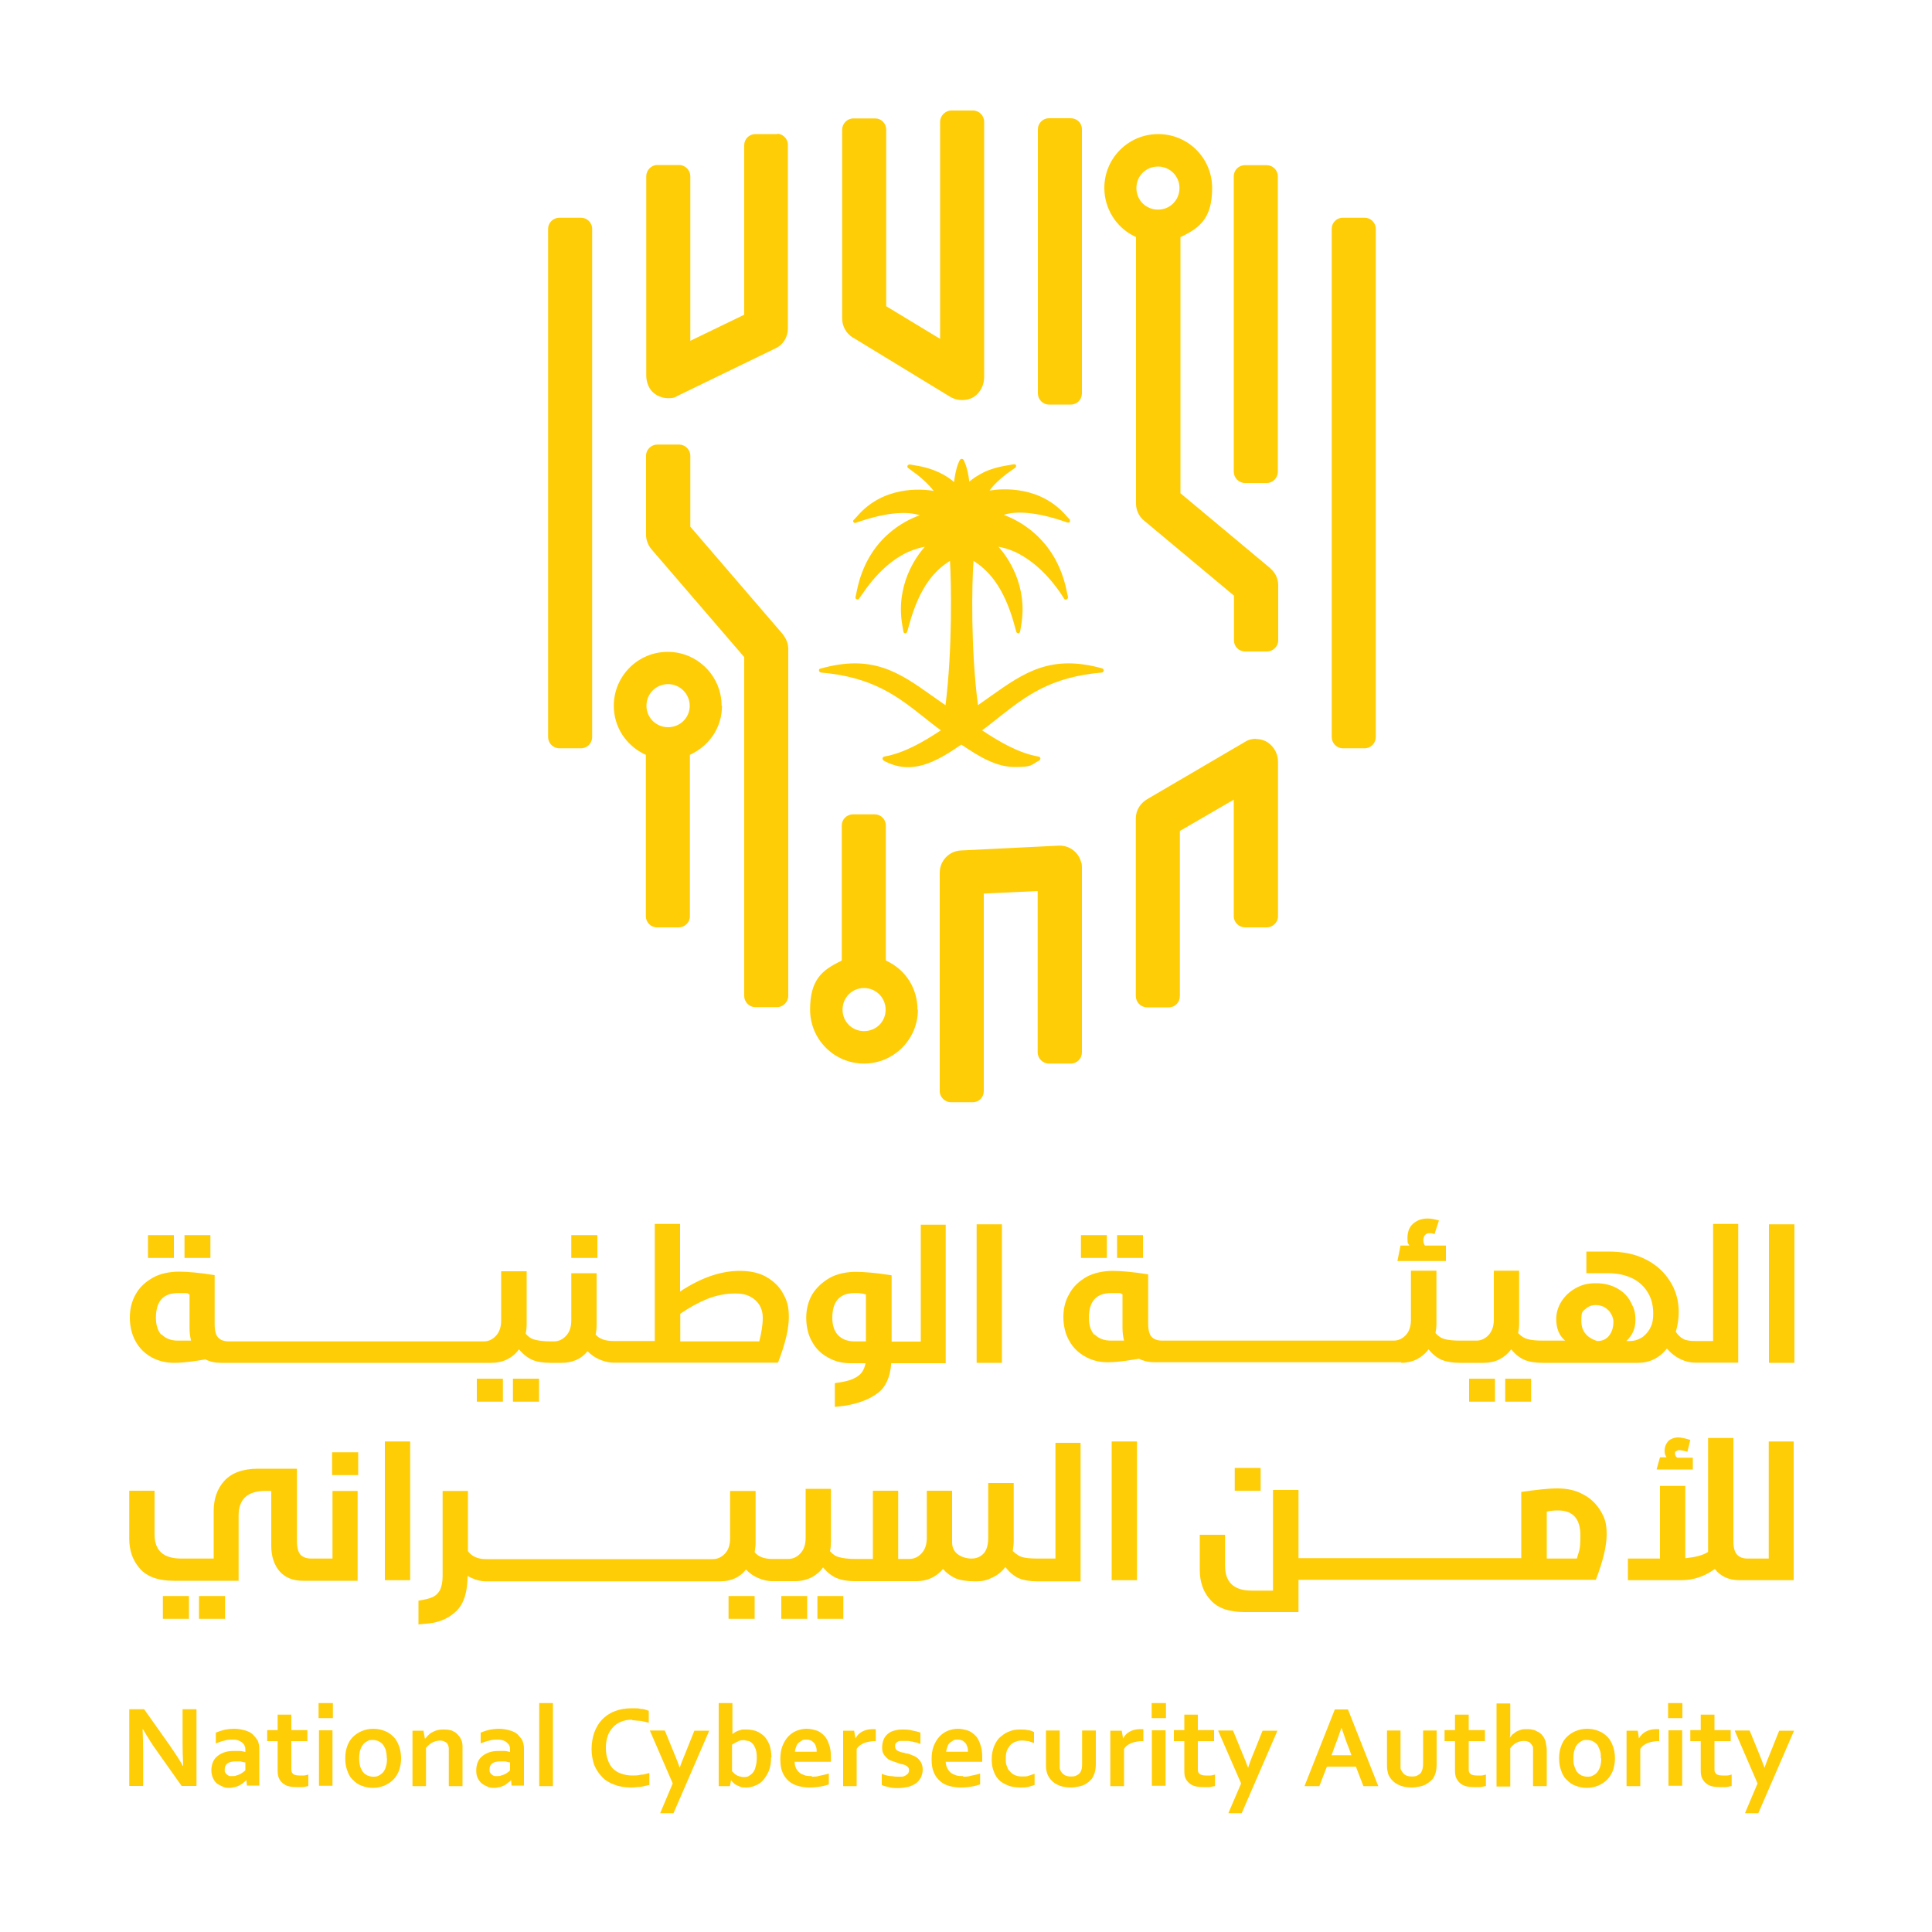 <svg version="1.2" xmlns="http://www.w3.org/2000/svg" viewBox="0 0 1000 1000" width="1000" height="1000">
	<title>National Cybersecurity Authority-01 (1)</title>
	<style>
		.s0 { fill: #ffcd05 } 
	</style>
	<g>
		<g id="Layer_1">
			<path class="s0" d="m405.2 328.4c1.8 2.2 2.8 4.8 2.8 7.4v179.7c0 3.1-2.7 5.8-5.8 5.8h-11.3c-3.1 0-5.7-2.7-5.7-5.8v-175.4l-48-55.8c-1.8-2.2-2.8-4.8-2.8-7.4v-41.1c0-3.1 2.7-5.7 5.8-5.7h11.3c3.1 0 5.8 2.6 5.8 5.7v36.8l47.9 55.7zm-31.5 36.9c0 10.8-6.1 20.3-16 25.1l-0.6 0.3v83.6c0 3.1-2.6 5.7-5.8 5.7h-11.3c-3.1 0-5.7-2.6-5.7-5.7v-83.6l-0.7-0.3c-9.8-4.8-15.9-14.3-15.9-25.1 0-15.4 12.5-27.9 27.9-27.9 15.4 0 27.9 12.5 27.9 27.9zm-16.7 0c0-6.1-5-11.2-11.2-11.2-6.2 0-11.2 4.9-11.2 11.2 0 6.2 5 11.1 11.2 11.1 6.2 0 11.2-4.9 11.2-11.1zm45.3-295.9h-11.4c-3.1 0-5.7 2.6-5.7 5.7v87.8l-27.9 13.5v-85.2c0-3.1-2.6-5.8-5.8-5.8h-11.3c-3.1 0-5.7 2.7-5.7 5.8v103.1c0 3.1 1 6 2.9 8.2 2.2 2.3 5.3 3.6 8.4 3.6 3.1 0 3.4-0.4 4.9-1.2l50.7-24.6c4-1.8 6.4-5.9 6.4-10.3v-95.1c0-3.1-2.6-5.7-5.7-5.7h0.2zm140.6 140h11.3c3.3 0 5.8-2.6 5.8-5.8v-136.7c0-3.3-2.6-5.7-5.8-5.7h-11.3c-3.1 0-5.7 2.6-5.7 5.7v136.7c0 3.2 2.6 5.8 5.7 5.8zm-101.6-34.8l50.7 30.9c3.7 2.1 8.4 2.1 12 0 3.3-2.2 5.4-6 5.4-10.4v-132.1c0-3.1-2.6-5.8-5.7-5.8h-11.3c-3.1 0-5.8 2.7-5.8 5.8v112.4l-27.9-16.9v-91.4c0-3.3-2.6-5.8-5.7-5.8h-11.3c-3.2 0-5.8 2.7-5.8 5.8v97.8c0 4 2.1 7.7 5.6 9.9zm-140.5-61.9h-11.3c-3.2 0-5.8 2.6-5.8 5.7v263.1c0 3.2 2.6 5.8 5.8 5.8h11.3c3.1 0 5.7-2.6 5.7-5.8v-263.1c0-3.1-2.6-5.7-5.7-5.7zm405.6 0h-11.4c-3.2 0-5.7 2.6-5.7 5.7v263.1c0 3.2 2.6 5.8 5.7 5.8h11.4c3.1 0 5.7-2.6 5.7-5.8v-263.1c0-3.1-2.6-5.7-5.7-5.7zm-48.9 181.5c2.6 2.1 4.1 5.4 4.1 8.7v28.6c0 3.1-2.7 5.7-5.8 5.7h-11.3c-3.3 0-5.8-2.6-5.8-5.7v-23.2l-46.6-38.9c-2.6-2.1-4.1-5.4-4.1-8.7v-138l-0.6-0.3c-9.7-4.6-15.8-14.5-15.8-25.1 0-15.5 12.5-27.9 27.9-27.9 15.4 0 27.9 12.4 27.9 27.9 0 15.4-6.2 20.5-15.7 25.1l-0.7 0.3v132.6l46.6 38.9zm-7.4 88.2c-1.9 0-3.9 0.4-5.7 1.6l-50.7 29.7c-3.5 2.1-5.8 5.7-5.8 9.9v92c0 3.1 2.6 5.8 5.8 5.8h11.3c3.3 0 5.7-2.7 5.7-5.8v-85.5l27.9-16.2v60.4c0 3.1 2.7 5.7 5.8 5.7h11.3c3.1 0 5.8-2.6 5.8-5.7v-80c0-3.4-1.4-6.5-3.7-8.7-2.1-2.1-4.9-3.1-7.8-3.1zm-101.5 55.3h-0.6l-50.7 2.5c-6.1 0.3-10.9 5.4-10.9 11.5v113.1c0 3.1 2.7 5.7 5.8 5.7h11.3c3.3 0 5.7-2.6 5.7-5.7v-102.3l27.9-1.3v83.5c0 3.2 2.7 5.8 5.8 5.8h11.3c3.3 0 5.8-2.6 5.8-5.8v-95.5c0-1.1 0-2.1-0.4-2.9-1.3-5.1-5.9-8.6-11-8.6zm-73.5 84.9c0 15.4-12.5 27.9-27.9 27.9-15.4 0-27.9-12.5-27.9-27.9 0-15.4 6.1-20.4 15.8-25.1l0.6-0.4v-69.9c0-3.1 2.6-5.7 5.8-5.7h11.3c3.1 0 5.7 2.6 5.7 5.7v69.9l0.7 0.4c9.8 4.7 15.7 14.3 15.7 25.1zm-16.7 0c0-6.1-4.9-11.2-11.2-11.2-6.2 0-11.1 4.9-11.1 11.2 0 6.2 4.9 11.1 11.1 11.1 6.3 0 11.2-4.9 11.2-11.1zm197.3-437.1h-11.3c-3.3 0-5.8 2.6-5.8 5.7v153c0 3.1 2.6 5.8 5.8 5.8h11.3c3.1 0 5.7-2.7 5.7-5.8v-153c0-3.1-2.6-5.7-5.7-5.7zm-45.2 11.8c0-6.1-4.9-11.1-11.1-11.1-6.3 0-11.2 4.9-11.2 11.1 0 6.3 4.9 11.2 11.2 11.2 6.2 0 11.1-4.9 11.1-11.2zm-39.5 248.8c-27.1-7.7-40.9 2-58.3 14.3-2.1 1.5-4.2 3-6.5 4.6-3.8-28.7-3.2-63.2-2.3-74.7 7 4.5 15.6 12.5 21.3 33.7l0.8 2.9c0 0.5 0.7 0.9 1 0.9 0.5 0 0.8-0.4 1-0.9l0.5-2.9c3.8-21-7.2-36-11.7-41 2 0.3 5.1 1.1 8.7 2.7 5.9 2.8 14.8 8.7 23.5 21.4l1.8 2.8c0.3 0.5 0.8 0.5 1.3 0.3 0.5-0.2 0.7-0.7 0.7-1.1l-0.7-3.3c-5.6-27.4-25.6-36.8-32.6-39.3 3.7-1.3 12.9-2.8 30.8 3.2l2.3 0.8c0.5 0 0.8 0 1.2-0.3 0-0.4 0-0.9 0-1.2l-1.7-1.8c-13.4-15.8-33-14.4-39.9-13.3 1.7-2.5 5.3-6.2 11-10.2l2.3-1.6c0.4-0.3 0.5-0.8 0.4-1.2 0-0.5-0.7-0.6-1.2-0.6l-2.8 0.5c-5.2 0.8-9.5 2.1-12.8 3.7-3.3 1.7-5.7 3.3-7.4 4.8-0.3-2.9-1-6.7-2.3-9.8l-0.6-1.4c-0.2-0.3-0.5-0.6-1-0.6-0.5 0-0.8 0.3-1 0.6l-0.7 1.5c-1.3 3.1-1.9 6.9-2.3 9.9-3.1-2.8-9.8-7.1-20.1-8.6l-2.8-0.5c-0.5 0-0.9 0.2-1.2 0.7-0.1 0.5 0 1 0.3 1.1l2.3 1.7c5.8 4.1 9.2 7.9 11 10.2-6.9-1.2-26.4-2.5-39.8 13.3l-1.7 1.8c-0.3 0.3-0.3 0.8 0 1.1 0.3 0.3 0.7 0.5 1.2 0.3l2.3-0.8c17.7-5.9 26.9-4.4 30.8-3.1-7.2 2.5-27.1 11.7-32.6 39.1l-0.7 3.3c0 0.4 0 0.9 0.7 1.1 0.5 0.2 0.9 0 1.1-0.3l2-2.8c8.7-12.8 17.5-18.7 23.4-21.4 3.8-1.6 6.8-2.4 8.7-2.7-4.5 5-15.4 20-11.6 41l0.5 2.9c0 0.5 0.5 0.9 1 0.9 0.5 0 0.8-0.4 1-0.9l0.8-2.9c5.7-21.2 14.1-29.2 21.3-33.7 0.7 11.5 1.3 45.8-2.3 74.7-2.3-1.5-4.4-3.1-6.6-4.6-17.3-12.3-31.1-22-58.2-14.3-0.5 0-0.8 0.5-0.7 1 0 0.5 0.5 0.8 1 1 26.8 2.3 39.6 12.3 52.9 22.8 2.9 2.3 6 4.8 9.2 7.1-9.2 6.1-19.1 11.8-29.3 13.6-0.5 0-0.8 0.5-0.9 1 0 0.3 0.3 1 0.6 1.1 14.3 7.8 26.8 0.9 40.2-8.3 9.4 6.4 18.2 11.6 27.6 11.6 9.4 0 8.2-1 12.6-3.3 0.4-0.1 0.7-0.8 0.7-1.1 0-0.5-0.5-1-1-1-10.2-1.8-20-7.5-29.2-13.6 3.3-2.3 6.2-4.8 9.2-7.1 13.4-10.5 26.1-20.5 52.8-22.8 0.5 0 0.9-0.5 1-1 0-0.5-0.3-1-0.8-1z"/>
			<g>
				<path class="s0" d="m108.9 639.3v11.8h-13.4v-11.8z"/>
				<path class="s0" d="m90 639.3v11.8h-13.4v-11.8z"/>
				<path class="s0" d="m254.3 705.4c3 0 5.8-0.6 8.2-1.8 2.5-1.3 4.5-2.9 6.1-5.2 2.2 2.6 4.5 4.4 6.8 5.4 2.2 1 5.5 1.6 9.5 1.6h5.7c5.6 0 10.2-1.9 13.5-6 1.9 1.9 4.1 3.4 6.5 4.4 2.5 1 4.8 1.5 6.8 1.5h85.3c3.8-9.9 5.6-17.6 5.6-23.5 0-5.9-1-8.7-3-12.3-1.9-3.6-4.9-6.4-8.7-8.6-3.7-2.1-8.3-3.1-13.7-3.1-9.9 0-20.2 3.6-30.9 10.7v-35h-13.1v60.6h-21.5c-4.1 0-7.3-1.1-9.1-3.4 0.4-1.7 0.5-3.5 0.5-5.3v-26.4h-13.1v24.4c0 3.3-0.8 5.9-2.6 7.9q-2.7 3-6.4 3h-1.8c-3.6 0-6.3-0.4-8.1-0.9-1.8-0.4-3.3-1.4-4.7-3.1q0.5-2.4 0.5-4.9v-27.4h-13.2v25.4c0 3.3-0.8 5.9-2.6 7.9q-2.7 3-6.4 3h-132.1q-3.5 0-5.4-2c-1.2-1.3-1.8-3.6-1.8-6.9v-25.4c-8.1-1.3-14.3-1.8-18.6-1.8-4.3 0-9.5 0.9-13.3 3.1-3.8 2.1-6.9 4.9-8.9 8.5-2.1 3.6-3.1 7.7-3.1 12.2 0 4.4 1 8.8 3 12.3 2 3.6 4.7 6.2 8.2 8.2 3.4 1.9 7.5 2.9 11.6 2.9 6.3 0 14-1.4 16.3-1.8 2.3 1.2 4.9 1.8 8.2 1.8h140zm97.8-25.4c4.8-3.3 9.4-5.8 14-7.7 4.6-1.8 9.5-2.8 14.4-2.8 4.9 0 7.7 1.1 10.4 3.4 2.6 2.3 3.9 5.4 3.9 9.2 0 3.8-0.7 7.7-1.8 12.2h-40.9zm-268.5 11q-2.9-3.2-2.9-8.9c0-8.5 3.7-12.8 11.4-12.8 7.8 0 3.8 0 6 0.7v17.4c0 2.4 0.3 4.6 0.8 6.5-1.8 0-4.6 0-6.8 0-3.6 0-6.5-1.1-8.5-3.3"/>
				<path class="s0" d="m260.3 713.6v11.9h-13.5v-11.9z"/>
				<path class="s0" d="m279 713.6v11.9h-13.5v-11.9z"/>
				<path class="s0" d="m309.2 639.3v11.8h-13.5v-11.8z"/>
				<path class="s0" d="m428.5 702.6c3.4 2 7.4 3 11.6 3h7.9c-0.3 1.6-0.8 2.9-1.5 4.1-1.1 1.8-2.9 3.1-5.2 4.1-2.3 1-5.4 1.6-9.2 2.1v12.3l5.2-0.6c7.4-1.2 13-3.5 17.1-6.6 4.1-3.1 6.4-8.3 6.9-15.4h28.2v-71.7h-12.9v60.5h-15.1v-34.3c-8.1-1.3-14.3-1.8-18.7-1.8-4.5 0-9.6 1-13.3 3.1-3.8 2.2-6.9 5-9.1 8.6-2.1 3.6-3.1 7.7-3.1 12.1 0 4.5 1 8.9 3 12.3 1.9 3.6 4.7 6.3 8.2 8.2zm13.8-33.3c1.8 0 3.7 0 5.9 0.7v24.3h-5.9c-3.8 0-6.6-1.2-8.6-3.3q-2.9-3.2-2.9-8.9c0-8.5 3.8-12.8 11.5-12.8z"/>
				<path class="s0" d="m518.6 633.7v71.7h-13.1v-71.7z"/>
				<path class="s0" d="m591.6 639.3v11.8h-13.4v-11.8z"/>
				<path class="s0" d="m572.9 639.3v11.8h-13.4v-11.8z"/>
				<path class="s0" d="m725.1 705.4c2.9 0 5.7-0.6 8.2-1.8 2.4-1.3 4.4-2.9 6.1-5.2 2.1 2.6 4.4 4.4 6.7 5.4 2.4 1 5.6 1.6 9.5 1.6h12.3c3 0 5.8-0.6 8.2-1.8 2.5-1.3 4.4-2.9 6.1-5.2 2.1 2.6 4.4 4.4 6.7 5.4 2.3 1 5.6 1.6 9.5 1.6h49.3c6.1 0 11.1-2.4 15.1-7.4 1.9 2.3 4.2 4.1 7 5.5 2.8 1.3 5.3 1.8 7.6 1.8h22.3v-71.8h-13v60.6h-9.3c-2.6 0-4.8-0.3-6.2-1.1-1.5-0.9-2.8-2-3.8-3.7q1.5-5.1 1.5-10.3c0-5.7-1.5-11.2-4.5-15.8-2.9-4.7-7-8.5-12.5-11.3-5.4-2.8-11.9-4.1-19.3-4.1h-11.5v11.2h11.3c4.9 0 9.2 1 12.8 2.8 3.5 1.8 6.1 4.4 7.9 7.5 1.8 3.1 2.6 6.7 2.6 10.5 0 3.8-0.6 5.9-1.8 8.1-1.3 2.1-2.8 3.7-4.6 4.7q-2.7 1.5-5.4 1.5h-2.1c3.1-2.9 4.7-6.4 4.7-10.8 0-4.5-0.8-6.1-2.3-9.1-1.4-2.9-3.7-5.4-6.9-7.2-3.1-1.8-6.7-2.8-11.3-2.8-4.6 0-7.5 0.9-10.7 2.7-3.1 1.8-5.5 4.1-7.2 6.9-1.8 2.9-2.6 5.9-2.6 9 0 4.7 1.5 8.5 4.6 11.1h-11.5c-3.6 0-6.2-0.3-8-0.8-1.8-0.5-3.3-1.5-4.8-3.1q0.5-2.5 0.5-4.9v-27.4h-13.1v25.4c0 3.3-0.9 5.9-2.7 7.9q-2.7 2.9-6.4 2.9h-8.3c-3.6 0-6.3-0.3-8.1-0.8-1.8-0.5-3.3-1.5-4.7-3.1q0.5-2.5 0.5-4.9v-27.4h-13.2v25.4c0 3.3-0.8 5.9-2.6 7.9q-2.7 2.9-6.4 2.9h-119.8q-3.5 0-5.4-1.9c-1.2-1.3-1.8-3.6-1.8-6.9v-25.5c-8.1-1.3-14.3-1.8-18.6-1.8-4.3 0-9.5 1-13.3 3.1-3.8 2.2-6.9 5-8.8 8.6-2.2 3.6-3.2 7.7-3.2 12.1 0 4.5 1 8.9 3 12.3 2 3.7 4.8 6.3 8.2 8.2 3.4 2 7.5 3 11.7 3 6.2 0 13.9-1.5 16.2-1.8 2.3 1.1 4.9 1.8 8.2 1.8h127.7zm95.4-27.7c1.4-1.4 3.1-2.2 5.4-2.2 2.3 0 3.4 0.5 4.9 1.3 1.3 0.9 2.5 2 3.1 3.3 0.8 1.3 1.2 2.7 1.2 4 0 2.9-0.7 5.2-2.2 7.2-1.4 1.8-3.4 2.8-5.9 2.8h-0.3c-5.4-1.7-8.2-5.1-8.2-10.4 0-5.2 0.6-4.7 2.1-6.2m-254.1 13.5q-2.9-3.2-2.9-8.9c0-8.5 3.8-12.8 11.5-12.8 7.7 0 3.8 0 5.9 0.6v17.4c0 2.5 0.3 4.6 0.8 6.6-1.8 0-4.6 0-6.7 0-3.6 0-6.6-1.1-8.6-3.3"/>
				<path class="s0" d="m748.4 644.7h-10.9c-0.4-0.7-0.8-1.6-0.8-2.8 0-1.1 0.4-2 0.8-2.6 0.7-0.7 1.4-1 2.3-1 1 0 1.7 0 2.7 0.5l2.3-7.1c-2.2-0.6-4-1-5.8-1-3.3 0-5.7 1-7.7 2.8-2 1.8-2.8 4.3-2.8 7.4 0 3.1 0.3 2.5 1 3.8h-4.6l-1.6 8h25.1z"/>
				<path class="s0" d="m792.5 713.6v11.9h-13.4v-11.9z"/>
				<path class="s0" d="m773.8 713.6v11.9h-13.4v-11.9z"/>
				<path class="s0" d="m928.8 633.7v71.7h-13.2v-71.7z"/>
				<path class="s0" d="m97.8 826.1v11.8h-13.5v-11.8z"/>
				<path class="s0" d="m116.5 826.1v11.8h-13.5v-11.8z"/>
				<path class="s0" d="m185.4 751.7v11.8h-13.5v-11.8z"/>
				<path class="s0" d="m172.1 806.7h-11.1q-3.5 0-5.5-2c-1.1-1.3-1.8-3.6-1.8-6.9v-37.6h-20.2c-7.8 0-13.7 2.2-17.4 6.3-3.7 4.1-5.5 9.3-5.5 15.6v24.6h-16.8c-9.2 0-13.8-4.1-13.8-12.5v-22.6h-13.1v24.8c0 6.2 1.8 11.4 5.6 15.6 3.6 4.1 9.5 6.2 17.4 6.2h33.6v-33.8c0-8.4 4.6-12.7 13.8-12.7h3.1v28.4c0 5.5 1.5 9.9 4.3 13.2 2.8 3.2 6.9 4.9 12.1 4.9h28.3v-46.5h-13v35.3z"/>
				<path class="s0" d="m212.3 746.1v71.8h-13.1v-71.8z"/>
				<path class="s0" d="m390.6 826.1v11.8h-13.5v-11.8z"/>
				<path class="s0" d="m436.5 826.1v11.8h-13.4v-11.8z"/>
				<path class="s0" d="m417.8 826.1v11.8h-13.4v-11.8z"/>
				<path class="s0" d="m546.3 806.7h-9.3c-3.8 0-6.4-0.3-8.1-0.8-1.6-0.5-3.2-1.7-4.7-3.1 0.3-2 0.5-3.7 0.5-4.8v-30.4h-13.2v28.4c0 3.6-0.8 6.4-2.4 8.1-1.7 1.8-3.8 2.6-6.3 2.6-2.4 0-4.9-0.7-6.9-2.1-2.1-1.5-3.1-3.6-3.1-6.4v-26.6h-13.1v24.4c0 3.3-0.8 5.9-2.6 7.9q-2.7 3-6.4 3h-5.8v-35.3h-13.1v35.3h-9.4c-3.6 0-6.2-0.4-8-0.9-1.8-0.4-3.3-1.4-4.8-3.1q0.5-2.4 0.5-4.9v-27.4h-13.1v25.4c0 3.3-0.8 5.9-2.6 7.9q-2.7 3-6.4 3h-8.4c-4.1 0-7.2-1.2-9-3.5 0.3-1.6 0.5-3.4 0.5-5.2v-26.5h-13.2v24.5c0 3.3-0.8 5.9-2.6 7.9q-2.7 2.9-6.4 2.9h-117.2c-4.3 0-7.4-1.3-9.5-4.1v-31.2h-13.1v44c0 3.1-0.5 5.4-1.3 7.2-0.9 1.7-2.2 3-4 3.8-1.8 0.8-4.1 1.3-7.2 1.8v12.3l5.2-0.5c6-0.6 10.9-2.9 14.7-6.7 3.7-3.8 5.5-9.8 5.5-17.9 3.3 1.8 6.4 2.8 9.6 2.8h121.1c5.6 0 10.2-2 13.4-6.1 2 2 4.1 3.5 6.6 4.5 2.5 1 4.8 1.5 6.7 1.5h12.3c3 0 5.8-0.7 8.3-1.9 2.4-1.3 4.4-2.9 6-5.2 2.2 2.6 4.5 4.4 6.8 5.4 2.3 1 5.5 1.7 9.5 1.7h32.1c5.6 0 10.2-2.2 13.7-6.3 1.8 2.1 3.9 3.6 6.4 4.8 2.4 1 5.9 1.6 10.1 1.6 4.3 0 6.3-0.6 9.1-2 2.8-1.3 4.9-3.1 6.7-5.4 2.1 2.8 4.4 4.6 6.9 5.8 2.5 1 5.6 1.6 9.7 1.6h22.3v-71.7h-13v60.6z"/>
				<path class="s0" d="m588.5 746.1v71.8h-13.1v-71.8z"/>
				<path class="s0" d="m652.5 759.8v11.8h-13.4v-11.8z"/>
				<path class="s0" d="m819.4 773.5c-3.7-2.1-8.2-3.1-13.2-3.1-5.1 0-10.6 0.7-18.8 1.8v34.3h-115.3v-35.3h-13.2v52.1h-11c-9.2 0-13.8-4.3-13.8-12.7v-16.2h-13.1v18.2c0 6.2 1.8 11.5 5.6 15.6 3.6 4.1 9.5 6.2 17.4 6.2h28.1v-16.7h153.9c3.8-9.9 5.6-17.6 5.6-23.5 0-5.9-1-8.5-3.1-12.1-2.2-3.6-5.1-6.6-9.1-8.6zm-3.2 33.2h-15.6v-24.3c2.1-0.5 4.1-0.6 5.9-0.6 7.5 0 11.5 4.2 11.5 12.8 0 8.5-0.7 7.7-1.8 12.1z"/>
				<path class="s0" d="m857.5 760.6h18.7v-6.1h-8c-0.8-0.5-1.2-1.1-1.2-2.1 0-1 0-1 0.7-1.3 0.3-0.4 1-0.5 1.5-0.5 1 0 2.4 0.3 4.2 0.8l1.5-6.1c-2.6-0.8-4.7-1.3-6.4-1.3-1.6 0-3.9 0.7-5.1 2-1.1 1.3-1.8 2.9-1.8 4.9 0 2 0.4 2.3 1 3.4h-3.4l-1.7 6.1z"/>
				<path class="s0" d="m915.8 806.7h-11.3c-2.5 0-4.1-0.7-5.4-2-1.2-1.3-1.9-3.6-1.9-6.9v-53.5h-13.1v55.5q0 1.2 0 3.5c-2.9 1.8-6.7 2.7-11.5 3.2h-0.3v-37.4h-13.1v37.6h-16.6v11.2h27.7c6.3 0 12-2 17.3-5.8 2.9 3.8 7.2 5.8 12.8 5.8h28v-71.8h-12.9v60.6h0.1z"/>
				<path class="s0" d="m87.7 903.2c2.8 4.1 5.3 7.7 6.9 10.8h0.2c-0.2-5.2-0.3-8.8-0.3-11.3v-18h7.2v39.7h-7.7l-13-18.4c-2.3-3.1-4.6-6.9-7-11h-0.2c0.2 4.9 0.3 8.7 0.3 11.3v18.1h-7.2v-39.7h7.7z"/>
				<path class="s0" d="m127.5 921.4c-0.4 0.5-0.9 0.8-1.5 1.3-0.5 0.5-1.2 0.9-2 1.4-0.6 0.3-1.5 0.6-2.3 0.9-0.8 0-1.8 0.4-2.8 0.4-1 0-2.6 0-3.7-0.7-1.2-0.5-2.2-1-3.2-1.8q-1.2-1.2-1.9-2.9c-0.5-1.2-0.7-2.5-0.7-3.8 0-1.3 0.3-3 0.8-4.1 0.5-1.3 1.3-2.3 2.3-3.1 1-0.9 2.3-1.5 3.6-2 1.5-0.5 3-0.7 4.6-0.7 1.7 0 2.5 0 3.5 0 1 0 2 0.4 2.8 0.5v-1.1c0-0.7 0-1.3-0.4-2-0.1-0.7-0.6-1.1-1.1-1.6-0.5-0.5-1.2-0.9-2-1.2q-1.2-0.5-2.9-0.5c-1.2 0-2.8 0-4.3 0.5-1.5 0.3-2.9 0.8-4.6 1.5v-5.6c1.5-0.6 3-1.1 4.6-1.5 1.6-0.3 3.3-0.5 5.1-0.5 1.8 0 3.9 0.4 5.6 0.9 1.6 0.5 2.9 1.1 3.9 2.1 1 1 1.8 2 2.5 3.1 0.5 1.3 0.8 2.6 0.8 4v19.3h-6.4l-0.3-3.1zm-0.7-9.2c-0.6 0-1.5-0.3-2.3-0.5-0.8 0-1.8 0-2.6 0-1.8 0-3.1 0.3-4.1 1-1 0.7-1.5 1.8-1.5 3.1 0 1.3 0 1.2 0.3 1.7 0.4 0.5 0.5 0.8 1 1.1 0.3 0.3 0.8 0.5 1.3 0.7 0.5 0 1 0 1.7 0 0.6 0 1.3 0 1.9-0.4 0.7 0 1.2-0.5 1.8-0.6q0.8-0.5 1.5-1c0.5-0.3 0.8-0.7 1.2-1v-4.4 0.3z"/>
				<path class="s0" d="m159.5 924.5c-0.8 0-1.8 0.5-2.8 0.5-1 0-2.2 0-3.1 0-2.5 0-4.5-0.3-5.9-1.1-1.5-0.8-2.7-2-3.3-3.5-0.5-0.9-0.7-2.4-0.7-4.2v-15h-5.4v-5.7h5.4v-8h7.1v8h8.3v5.7h-8.3v14c0 1.1 0 2 0.5 2.5 0.6 0.9 1.8 1.3 3.6 1.3 1.8 0 1.6 0 2.4 0 0.9 0 1.7-0.4 2.3-0.5v6z"/>
				<path class="s0" d="m164.9 881.5h7.4v7.8h-7.4zm0.2 14.1h7v28.7h-7z"/>
				<path class="s0" d="m207.6 910.1c0 2.3-0.4 4.3-1 6.2-0.7 1.8-1.7 3.5-3 4.8-1.3 1.3-2.8 2.3-4.6 3.1-1.8 0.7-3.7 1.2-5.9 1.2-2.1 0-4.2-0.4-6.1-1.2-1.8-0.6-3.2-1.8-4.5-3.1-1.4-1.3-2.2-3-2.8-4.8-0.7-1.8-1-3.9-1-6.2 0-2.3 0.3-4.3 1-6.2 0.6-1.8 1.6-3.5 2.9-4.8 1.3-1.3 2.8-2.3 4.6-3.1 1.8-0.7 3.8-1.2 5.9-1.2 2.2 0 4.3 0.4 6.1 1.2 1.8 0.6 3.3 1.8 4.6 3.1 1.3 1.3 2.1 3 2.8 4.8 0.6 1.8 1 3.9 1 6.2zm-7.4 0c0-1.5-0.2-3-0.5-4.1q-0.5-1.7-1.5-3c-0.6-0.8-1.5-1.3-2.3-1.8-0.8-0.3-1.8-0.6-2.9-0.6-1.2 0-2 0-2.8 0.6-0.9 0.4-1.7 1-2.3 1.8q-1 1.3-1.5 3c-0.3 1.1-0.5 2.5-0.5 4.1 0 1.6 0.2 3 0.5 4.1q0.5 1.7 1.5 3c0.6 0.8 1.4 1.3 2.3 1.8 0.8 0.3 1.8 0.6 2.9 0.6 1.2 0 2 0 3-0.6 0.8-0.4 1.6-1 2.3-1.8q1-1.3 1.4-3c0.4-1.1 0.5-2.5 0.5-4.1"/>
				<path class="s0" d="m220.2 899.8c0.5-0.7 1-1.2 1.6-1.8 0.7-0.7 1.4-1.2 2.2-1.5 0.8-0.5 1.6-0.8 2.6-1 1-0.3 2-0.3 3.1-0.3 1.2 0 2.2 0 3.1 0.3 1 0 1.8 0.7 2.7 1.1 0.8 0.5 1.4 1.2 2.1 2 0.7 0.8 1.1 1.8 1.5 2.8 0.1 0.7 0.3 1.3 0.3 2v21.1h-7.1v-19.5c0-0.5-0.1-1-0.3-1.5-0.3-0.9-0.8-1.6-1.6-1.9-0.7-0.4-1.7-0.7-2.6-0.7-1 0-2.7 0.3-4 1-1.3 0.7-2.3 1.6-3.3 2.8v19.8h-7v-28.7h5.7l0.7 4z"/>
				<path class="s0" d="m264.5 921.4c-0.3 0.5-0.8 0.8-1.5 1.3-0.5 0.5-1.1 0.9-1.9 1.4-0.7 0.3-1.5 0.6-2.3 0.9-0.8 0-1.8 0.4-2.8 0.4-1 0-2.6 0-3.8-0.7-1.1-0.5-2.1-1-3.1-1.8q-1.2-1.2-2-2.9c-0.5-1.2-0.6-2.5-0.6-3.8 0-1.3 0.3-3 0.8-4.1 0.5-1.3 1.3-2.3 2.3-3.1 1-0.9 2.3-1.5 3.6-2 1.5-0.5 2.9-0.7 4.6-0.7 1.6 0 2.5 0 3.4 0 1 0 2 0.4 2.8 0.5v-1.1c0-0.7 0-1.3-0.3-2-0.2-0.7-0.7-1.1-1.2-1.6-0.4-0.5-1.1-0.9-1.9-1.2q-1.3-0.5-3-0.5c-1.1 0-2.8 0-4.2 0.5-1.5 0.3-3 0.8-4.6 1.5v-5.6c1.4-0.6 2.9-1.1 4.6-1.5 1.6-0.3 3.2-0.5 5-0.5 1.9 0 4 0.4 5.6 0.9 1.7 0.5 3 1.1 4 2.1 0.9 1 1.8 2 2.4 3.1 0.5 1.3 0.8 2.6 0.8 4v19.3h-6.4l-0.3-3.1zm-0.6-9.2c-0.7 0-1.5-0.3-2.3-0.5-0.9 0-1.8 0-2.7 0-1.8 0-3.1 0.3-4.1 1-1 0.7-1.4 1.8-1.4 3.1 0 1.3 0 1.2 0.3 1.7 0.3 0.5 0.5 0.8 1 1.1 0.3 0.3 0.8 0.5 1.3 0.7 0.5 0 1 0 1.6 0 0.7 0 1.3 0 2-0.4 0.7 0 1.1-0.5 1.8-0.6q0.7-0.5 1.5-1c0.5-0.3 0.8-0.7 1.1-1v-4.4 0.3z"/>
				<path class="s0" d="m286.2 881.5v43h-7.1v-43z"/>
				<path class="s0" d="m327.1 890.1q-3 0-5.5 1c-1.6 0.6-3.1 1.6-4.2 2.8-1.2 1.3-2.2 2.7-2.8 4.5-0.7 1.9-1 4-1 6.3 0 2.3 0.3 4.4 1 6.2 0.6 1.8 1.5 3.3 2.6 4.5 1.2 1.1 2.6 2.1 4.3 2.6 1.6 0.6 3.6 1 5.6 1 1.9 0 3.1 0 4.5-0.4 1.7 0 3-0.6 4.5-0.9v6.2c-1.3 0.3-3 0.6-4.5 1-1.6 0-3.2 0.3-4.9 0.3q-5.1 0-8.8-1.5c-2.7-1-4.8-2.3-6.4-4.1-1.7-1.8-3-3.8-4-6.2-0.8-2.5-1.3-5.1-1.3-8.1 0-2.9 0.5-5.9 1.3-8.3 1-2.7 2.3-5 4-6.8 1.8-1.9 3.9-3.4 6.5-4.4 2.7-1.1 5.6-1.6 8.9-1.6 3.3 0 3.3 0 4.7 0.3 1.5 0 2.8 0.5 4.2 1v6.2q-2.5-0.7-4.5-1c-1.3 0-2.6-0.3-3.9-0.3"/>
				<path class="s0" d="m336.6 895.7h7.5l4.3 10.5q2.5 5.9 3.4 8.8c0.5-1.5 1.5-4.2 3.2-8.2l4.4-11h7.7l-18.5 42.7h-6.9l6.5-15.4-11.8-27.3z"/>
				<path class="s0" d="m399.1 909.6c0 2.6-0.3 4.9-1.1 6.9q-1.3 3-3 4.9c-1.1 1.3-2.6 2.3-4.1 2.8-1.5 0.7-3.1 1-4.6 1-1.5 0-2.1 0-3-0.3-0.8-0.4-1.6-0.7-2.2-1-0.7-0.3-1.2-0.8-1.7-1.3-0.5-0.5-0.8-0.8-1-1.2l-0.6 3.1h-5.8v-43h7.1v16q0.7-0.5 1.5-1c0.5-0.3 1.1-0.5 1.8-0.8 0.6 0 1.3-0.5 1.9-0.5 0.7 0 1.5 0 2.3 0 1.7 0 3.2 0.3 4.8 0.8 1.5 0.6 2.8 1.5 4.1 2.6 1.1 1.2 2.1 2.8 2.8 4.6 0.6 1.8 1 4.1 1 6.4m-7.6 0.3c0-1.8-0.1-3.2-0.6-4.6-0.5-1.3-1-2.3-1.7-2.9-0.6-0.7-1.5-1.2-2.1-1.3-0.8 0-1.5-0.4-2.3-0.4-0.8 0-2.1 0-3.1 0.7-1.2 0.5-2 1-3 1.6v13.8q0.5 0.5 1 1c0.3 0.3 0.8 0.7 1.3 1 0.5 0.3 1 0.5 1.7 0.7 0.6 0 1.1 0.3 1.9 0.3 0.8 0 2.2 0 3-0.7 0.8-0.5 1.6-1.1 2.1-1.9 0.7-0.9 1-1.8 1.3-3.2q0.5-1.7 0.5-3.9"/>
				<path class="s0" d="m420.1 919.6c1.3 0 2.8 0 4.3-0.5 1.5-0.3 2.9-0.6 4.6-1.1v5.6c-1 0.3-2.3 0.8-4.3 1.1q-2.7 0.5-5.9 0.5c-2.1 0-3.9-0.3-5.7-0.8-1.8-0.5-3.5-1.3-4.8-2.5-1.3-1.1-2.5-2.6-3.3-4.6-0.8-1.8-1.1-4.1-1.1-6.7 0-2.6 0.3-4.9 1.1-6.9q1.2-3 3-4.9 1.9-2 4.4-3c1.6-0.6 3.3-1 5.1-1 1.8 0 3.4 0.4 5.1 0.9 1.5 0.5 2.8 1.4 3.9 2.6 1.2 1.1 2 2.8 2.6 4.6 0.7 1.8 1 4.1 1 6.5v2.5h-18.8c0 1.3 0.3 2.5 0.8 3.5 0.5 0.9 1.1 1.6 1.9 2.3 0.9 0.6 1.8 0.9 2.8 1.3 1.2 0.3 2.3 0.3 3.5 0.3m-3-18.9c-0.8 0-1.6 0-2.3 0.5-0.6 0.5-1.3 0.8-1.8 1.3-0.5 0.5-1 1.2-1.1 2-0.4 0.8-0.5 1.5-0.7 2.5h11.3c0-0.9 0-1.7-0.3-2.5-0.3-0.8-0.5-1.5-1-2-0.5-0.5-1-1-1.6-1.3-0.7-0.3-1.5-0.5-2.3-0.5"/>
				<path class="s0" d="m453.6 901.2h-0.7c-2.1 0-4.1 0.4-5.7 1-1.6 0.7-3 1.7-3.8 3v19.3h-7v-28.7h5.7l0.7 4q1.2-2.3 3.4-3.5c1.5-0.8 3.3-1.3 5.3-1.3 1.9 0 1.3 0 1.8 0v6.2z"/>
				<path class="s0" d="m470.5 916.2q0-1-0.5-1.5c-0.3-0.3-0.8-0.7-1.3-1-0.7-0.3-1.3-0.5-2-0.6-0.8 0-1.4-0.4-2.3-0.7q-1.4-0.5-2.9-1-1.5-0.5-2.5-1.5c-0.6-0.6-1.3-1.3-1.8-2.3-0.5-0.9-0.6-1.9-0.6-3.2 0-1.4 0.3-3 0.8-4.1 0.5-1.2 1.3-2.2 2.3-3 1-0.8 2.1-1.3 3.4-1.6 1.3-0.4 2.6-0.5 4.1-0.5 1.5 0 3.5 0 4.9 0.5 1.5 0.3 3 0.6 4.3 1.1v5.8c-0.6 0-1.3-0.5-2.1-0.7-0.7 0-1.5-0.3-2.2-0.5-0.8 0-1.4-0.3-2.1-0.3h-2.1c-0.7 0-1.5 0-2.2 0-0.4 0-0.9 0.3-1.4 0.6-0.4 0.4-0.7 0.7-0.9 1 0 0.3-0.1 0.7-0.1 1.2 0 0.5 0.1 1.1 0.5 1.6q0.5 0.7 1.5 1c0.6 0.3 1.3 0.5 1.9 0.6 0.7 0 1.3 0.4 2 0.5 1 0 2 0.5 2.9 0.9 1 0.3 1.9 0.8 2.7 1.4 0.8 0.7 1.4 1.4 1.9 2.3 0.5 1 0.9 2.2 0.9 3.6 0 1.5-0.4 3.2-1 4.3-0.7 1.2-1.5 2.3-2.6 3-1.2 0.8-2.5 1.4-4 1.8-1.5 0.3-3.3 0.6-5.1 0.6-1.8 0-3.4 0-4.9-0.5-1.5-0.3-2.6-0.6-3.6-1.1v-5.8c1.5 0.7 2.9 1 4.3 1.2 1.3 0 2.4 0.3 3.6 0.3 1.1 0 1.6 0 2.4 0 0.8 0 1.5-0.3 2-0.6 0.5-0.4 1-0.7 1.3-1q0.5-0.8 0.5-1.5"/>
				<path class="s0" d="m498.4 919.6c1.3 0 2.8 0 4.3-0.5 1.5-0.3 2.9-0.6 4.6-1.1v5.6c-1 0.3-2.3 0.8-4.3 1.1q-2.7 0.5-5.9 0.5c-2.1 0-3.9-0.3-5.8-0.8-1.8-0.5-3.4-1.3-4.7-2.5-1.3-1.1-2.5-2.6-3.3-4.6-0.8-1.8-1.1-4.1-1.1-6.7 0-2.6 0.3-4.9 1.1-6.9q1.2-3 3-4.9 1.9-2 4.4-3c1.6-0.6 3.3-1 5.1-1 1.8 0 3.4 0.4 5.1 0.9 1.4 0.5 2.8 1.4 3.9 2.6 1.2 1.1 2 2.8 2.6 4.6 0.7 1.8 1 4.1 1 6.5v2.5h-18.9c0 1.3 0.4 2.5 0.9 3.5 0.5 0.9 1.1 1.6 1.9 2.3 0.9 0.6 1.8 0.9 2.8 1.3 1.2 0.3 2.3 0.3 3.5 0.3m-3-18.9c-0.8 0-1.6 0-2.3 0.5-0.6 0.5-1.3 0.8-1.8 1.3-0.5 0.5-1 1.2-1.1 2-0.4 0.8-0.5 1.5-0.7 2.5h11.3c0-0.9 0-1.7-0.3-2.5-0.3-0.8-0.5-1.5-1-2-0.5-0.5-1-1-1.6-1.3-0.7-0.3-1.5-0.5-2.3-0.5"/>
				<path class="s0" d="m535.5 923.9c-0.8 0.3-2 0.6-3.3 1-1.3 0.3-2.6 0.3-4.1 0.3-2.1 0-4.1-0.3-5.7-0.8-1.8-0.7-3.5-1.5-4.8-2.6-1.3-1.2-2.5-2.8-3.1-4.6-0.8-1.8-1.2-4-1.2-6.6 0-2.6 0.5-5.1 1.4-7.1 0.8-1.9 1.9-3.6 3.4-4.7 1.5-1.3 3-2.2 4.8-2.8 1.8-0.7 3.4-0.8 5.2-0.8 1.8 0 2.5 0 3.8 0.3 1.1 0 2.3 0.5 3.3 1v5.7c-0.8-0.3-1.8-0.6-2.8-1-1 0-2-0.3-3.1-0.3-1.2 0-2.2 0-3.3 0.5-1 0.3-2 0.8-2.8 1.6q-1.2 1.3-2 3c-0.5 1.3-0.6 2.8-0.6 4.4 0 1.7 0 2.5 0.5 3.6 0.4 1.2 0.8 2.2 1.6 2.8 0.7 0.9 1.5 1.5 2.6 2 1 0.5 2.3 0.7 3.8 0.7 1.5 0 2.5 0 3.4-0.4q1.5-0.5 3-1z"/>
				<path class="s0" d="m554.4 925.2c-3 0-5.3-0.5-7.2-1.5-2-1-3.3-2.3-4.3-3.9-1-1.7-0.8-1.8-1.2-3-0.3-1.1-0.3-2.3-0.3-3.6v-17.5h7.1v16.9q0 1.4 0 2.4c0 0.7 0.3 1.3 0.6 1.8q0.8 1.3 2 2c0.8 0.5 2 0.7 3.1 0.7 1.2 0 2.3 0 3.3-0.7 1-0.5 1.6-1.1 2-2.1 0.5-1 0.6-2.3 0.6-4v-17h7.1v17.5c0 2.3-0.4 4.3-1.2 5.9-0.8 1.7-1 1.8-1.8 2.5-0.6 0.8-1.6 1.3-2.6 2-1 0.5-2.1 0.9-3.3 1.1-1.3 0.3-2.6 0.5-4.1 0.5"/>
				<path class="s0" d="m592 901.2h-0.7c-2.1 0-4.1 0.4-5.7 1-1.7 0.7-3 1.7-3.8 3v19.3h-7.1v-28.7h5.9l0.7 4q1.2-2.3 3.4-3.5c1.5-0.8 3.3-1.3 5.3-1.3 2 0 1.3 0 1.8 0v6.2z"/>
				<path class="s0" d="m596.1 881.5h7.4v7.8h-7.4zm0.1 14.1h7.1v28.7h-7.1z"/>
				<path class="s0" d="m628.7 924.5c-0.8 0-1.8 0.5-2.8 0.5-0.9 0-2.1 0-3.1 0-2.4 0-4.4-0.3-5.9-1.1-1.5-0.8-2.6-2-3.3-3.5-0.5-0.9-0.6-2.4-0.6-4.2v-15h-5.4v-5.7h5.4v-8h7v8h8.4v5.7h-8.4v14c0 1.1 0 2 0.5 2.5 0.7 0.9 1.8 1.3 3.6 1.3 1.8 0 1.7 0 2.5 0 0.8 0 1.6-0.4 2.3-0.5v6z"/>
				<path class="s0" d="m630.7 895.7h7.5l4.3 10.5q2.5 5.9 3.5 8.8c0.5-1.5 1.4-4.2 3.1-8.2l4.4-11h7.7l-18.5 42.7h-6.9l6.6-15.4-11.9-27.3h0.2z"/>
				<path class="s0" d="m701.8 914.4h-15l-3.9 10.1h-7.7l15.7-39.7h6.8l15.7 39.7h-7.7zm-7.5-20c-1.4 4.1-2.7 7.7-3.8 10.5l-1.3 3.6h10.3l-1.3-3.6c-1.2-2.8-2.3-6.2-3.8-10.5z"/>
				<path class="s0" d="m730.8 925.2c-2.9 0-5.2-0.5-7.2-1.5-2-1-3.3-2.3-4.3-3.9-1-1.7-0.8-1.8-1.1-3-0.3-1.1-0.3-2.3-0.3-3.6v-17.5h7v16.9q0 1.4 0 2.4c0 0.7 0.3 1.3 0.7 1.8q0.7 1.3 1.9 2c0.9 0.5 2 0.7 3.2 0.7 1.1 0 2.3 0 3.2-0.7 1-0.5 1.7-1.1 2-2.1 0.5-1 0.7-2.3 0.7-4v-17h7v17.5c0 2.3-0.3 4.3-1.1 5.9-0.8 1.7-1 1.8-1.8 2.5-0.7 0.8-1.7 1.3-2.7 2-0.9 0.5-2.1 0.9-3.2 1.1-1.4 0.3-2.7 0.5-4.1 0.5"/>
				<path class="s0" d="m768.9 924.5c-0.8 0-1.8 0.5-2.8 0.5-1 0-2.1 0-3.1 0-2.5 0-4.4-0.3-5.9-1.1-1.5-0.8-2.6-2-3.3-3.5-0.5-0.9-0.7-2.4-0.7-4.2v-15h-5.4v-5.7h5.4v-8h7.1v8h8.4v5.7h-8.4v14c0 1.1 0 2 0.5 2.5 0.6 0.9 1.8 1.3 3.6 1.3 1.8 0 1.6 0 2.5 0 0.8 0 1.6-0.4 2.3-0.5v6z"/>
				<path class="s0" d="m781.7 893.2v3.6c0 1 0 1.8-0.3 2.6 0.5-0.5 1-1.1 1.4-1.6q1-0.7 2-1.5 1-0.5 2.5-1c1-0.3 1.9-0.3 3.1-0.3 1.1 0 1.8 0 2.8 0.3 0.8 0 1.8 0.5 2.4 0.9 0.9 0.3 1.5 0.9 2.2 1.4 0.6 0.7 1.1 1.3 1.6 2.3 0.4 0.8 0.7 1.7 0.8 2.7 0.2 0.9 0.4 2.1 0.4 3.4v18.5h-7.1v-19.6c0-0.5 0-1-0.5-1.5-0.5-0.8-1-1.5-1.8-1.8-0.8-0.4-1.6-0.5-2.6-0.5-1 0-2.6 0.3-3.8 1-1.1 0.6-2.3 1.6-3.1 2.8v19.8h-7.1v-43h7.1v11.8z"/>
				<path class="s0" d="m835.9 910.1c0 2.3-0.4 4.3-1 6.2-0.7 1.8-1.7 3.5-3 4.8-1.3 1.3-2.8 2.3-4.6 3.1-1.8 0.7-3.7 1.2-5.9 1.2-2.1 0-4.2-0.4-6.1-1.2-1.8-0.6-3.2-1.8-4.5-3.1-1.4-1.3-2.2-3-2.8-4.8-0.7-1.8-1-3.9-1-6.2 0-2.3 0.3-4.3 1-6.2 0.6-1.8 1.6-3.5 2.9-4.8 1.3-1.3 2.8-2.3 4.6-3.1 1.8-0.7 3.8-1.2 5.9-1.2 2.2 0 4.3 0.4 6.1 1.2 1.8 0.6 3.3 1.8 4.6 3.1 1.3 1.3 2.1 3 2.8 4.8 0.6 1.8 1 3.9 1 6.2zm-7.3 0c0-1.5 0-3-0.5-4.1-0.4-1.1-0.8-2.1-1.4-3-0.7-0.8-1.5-1.3-2.3-1.8-0.8-0.3-1.8-0.6-3-0.6-1.1 0-2 0-2.8 0.6-0.8 0.4-1.6 1-2.3 1.8q-1 1.3-1.4 3c-0.4 1.1-0.5 2.5-0.5 4.1 0 1.6 0 3 0.5 4.1 0.4 1.2 0.8 2.1 1.4 3 0.7 0.8 1.5 1.3 2.3 1.8 0.8 0.3 1.8 0.6 3 0.6 1.1 0 2 0 2.9-0.6 0.9-0.4 1.7-1 2.3-1.8q1-1.3 1.5-3c0.3-1.1 0.5-2.5 0.5-4.1"/>
				<path class="s0" d="m859.2 901.2h-0.7c-2.1 0-4.1 0.4-5.7 1-1.7 0.7-3 1.7-3.8 3v19.3h-7.1v-28.7h5.8l0.6 4q1.3-2.3 3.5-3.5c1.5-0.8 3.3-1.3 5.2-1.3 2 0 1.3 0 1.8 0v6.2z"/>
				<path class="s0" d="m863.4 881.5h7.4v7.8h-7.4zm0.2 14.1h7.1v28.7h-7.1z"/>
				<path class="s0" d="m896.1 924.5c-0.8 0-1.8 0.5-2.8 0.5-1 0-2.1 0-3.1 0-2.5 0-4.4-0.3-5.9-1.1-1.5-0.8-2.6-2-3.3-3.5-0.5-0.9-0.7-2.4-0.7-4.2v-15h-5.4v-5.7h5.4v-8h7.1v8h8.4v5.7h-8.4v14c0 1.1 0 2 0.5 2.5 0.6 0.9 1.8 1.3 3.6 1.3 1.8 0 1.6 0 2.5 0 0.8 0 1.6-0.4 2.3-0.5v6z"/>
				<path class="s0" d="m898.1 895.7h7.5l4.3 10.5q2.4 5.9 3.4 8.8c0.5-1.5 1.5-4.2 3.2-8.2l4.4-11h7.7l-18.5 42.7h-6.9l6.5-15.4-11.8-27.3h0.2z"/>
			</g>
		</g>
	</g>
</svg>